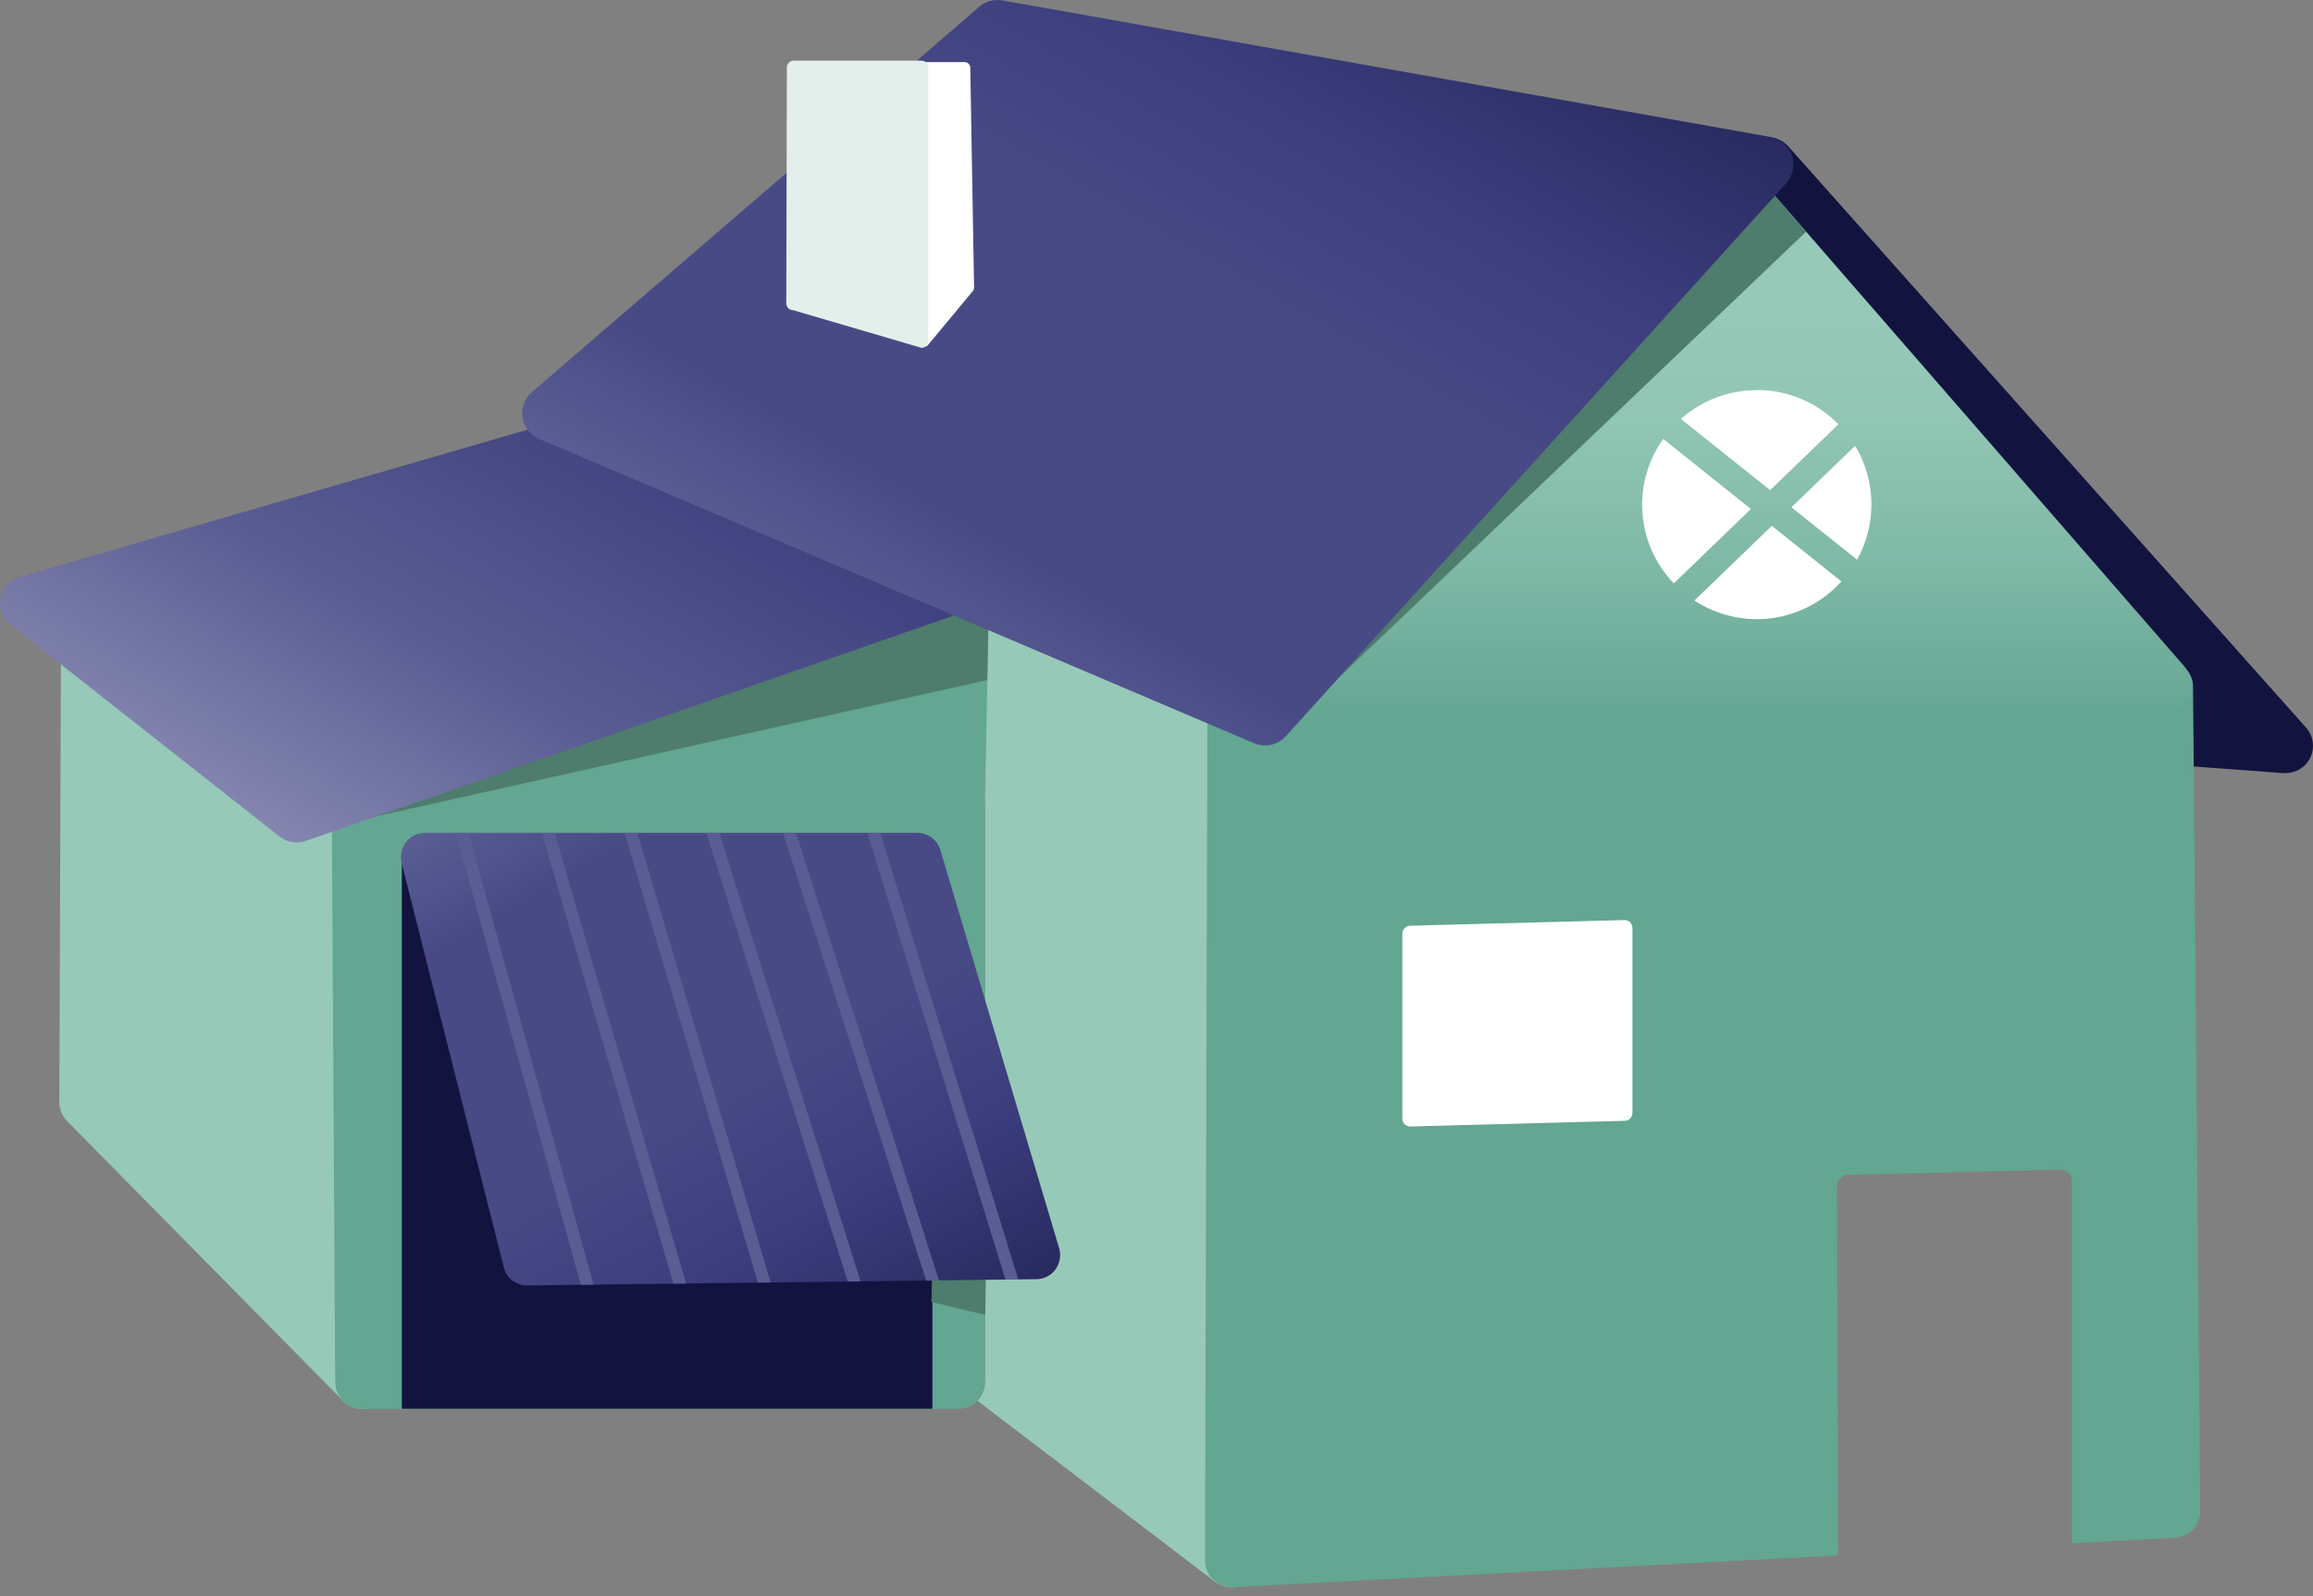 <svg width="171" height="118" viewBox="0 0 171 118" fill="none" xmlns="http://www.w3.org/2000/svg">
<rect x="0" y="0" width="171" height="118" fill="#808080" stroke="none"/>
<path d="M168.96 57.155H168.811L148.324 55.638C147.737 55.594 147.197 55.297 146.846 54.823L118.26 16.155C117.597 15.257 117.789 13.989 118.688 13.323C118.898 13.171 119.134 13.059 119.384 12.994L130.2 10.213C130.935 10.025 131.711 10.26 132.214 10.829L170.485 53.788C171.228 54.62 171.159 55.895 170.326 56.641C169.953 56.974 169.475 57.155 168.974 57.155H168.96Z" fill="#12143F"/>
<path d="M126.736 26.937L136.675 27.14L140.324 37.274V42.343L135.458 48.219L120.851 47.205L116.188 40.923L118.619 33.827L126.736 26.937Z" fill="white"/>
<path d="M26.804 104.165C26.261 104.169 25.735 103.948 25.355 103.56L4.966 82.886C4.592 82.506 4.382 81.992 4.386 81.46L4.516 45.254C4.52 44.135 5.433 43.233 6.549 43.237C6.973 43.237 7.382 43.371 7.727 43.621L27.728 58.049C28.25 58.425 28.561 59.03 28.565 59.675L28.819 102.137C28.822 103.256 27.917 104.169 26.797 104.172H26.793L26.804 104.165Z" fill="#97C9B8"/>
<path d="M91.056 117.334C90.603 117.334 90.164 117.189 89.802 116.917L44.78 82.626C44.288 82.253 44.001 81.67 44.005 81.055L44.766 33.049C44.78 32.382 45.132 31.774 45.701 31.427C46.277 31.072 46.994 31.021 47.614 31.293L92.092 50.569C92.82 50.877 93.291 51.59 93.291 52.379L93.078 115.378C93.07 116.135 92.625 116.819 91.936 117.134C91.661 117.265 91.36 117.33 91.056 117.334Z" fill="#97C9B8"/>
<path d="M70.819 104.165H26.804C25.692 104.165 24.79 103.267 24.782 102.155L24.529 59.693C24.525 58.574 25.431 57.661 26.551 57.658H26.554H70.819C71.935 57.658 72.841 58.563 72.841 59.678V59.682V102.141C72.844 103.256 71.938 104.161 70.822 104.165C70.822 104.165 70.822 104.165 70.819 104.165Z" fill="#63A692"/>
<path d="M68.931 63.252H29.707V104.147H68.931V63.252Z" fill="#12143F"/>
<path d="M6.553 47.274C5.437 47.278 4.528 46.38 4.524 45.261C4.52 44.363 5.111 43.57 5.97 43.316L46.19 31.206C47.263 30.883 48.39 31.491 48.712 32.56C48.774 32.762 48.803 32.972 48.799 33.182L48.567 44.634C48.545 45.721 47.665 46.597 46.578 46.615L6.571 47.274H6.553ZM44.708 35.88L21.083 42.991L44.574 42.603L44.708 35.88Z" fill="black"/>
<path d="M70.786 61.72L26.555 61.702C25.435 61.695 24.536 60.783 24.544 59.664C24.551 58.802 25.098 58.038 25.913 57.763L70.431 42.853C71.489 42.498 72.638 43.067 72.993 44.124C73.069 44.345 73.102 44.577 73.098 44.808L72.812 59.736C72.79 60.837 71.891 61.72 70.786 61.72Z" fill="#63A692"/>
<path d="M162.13 50.743C162.123 50.214 161.902 49.715 161.51 49.356C161.115 48.998 160.597 48.802 160.061 48.813C136.802 49.537 92.494 50.924 91.28 50.931C90.19 50.909 89.287 51.778 89.262 52.868L89.085 115.386C89.088 115.925 89.316 116.439 89.715 116.801C90.099 117.145 90.596 117.337 91.11 117.334H91.219L135.896 114.991L135.802 87.713C135.802 87.242 136.182 86.862 136.653 86.862L152.318 86.464C152.789 86.464 153.169 86.844 153.169 87.315V114.086L160.749 113.688C161.807 113.651 162.648 112.79 162.663 111.732L162.13 50.743Z" fill="#63A692"/>
<path d="M104.249 83.281L120.109 82.861C120.424 82.861 120.681 82.604 120.685 82.289V68.596C120.685 68.277 120.428 68.02 120.109 68.02L104.249 68.436C103.934 68.44 103.676 68.697 103.676 69.012V82.716C103.68 83.028 103.937 83.281 104.249 83.281Z" fill="white"/>
<path d="M73.094 44.808C73.116 43.693 72.228 42.77 71.112 42.748C70.88 42.745 70.648 42.781 70.427 42.853L27.544 57.213V60.41L72.989 50.272L73.094 44.808Z" fill="#4E7C6D"/>
<path d="M21.924 62.282C21.467 62.282 21.029 62.13 20.67 61.847L0.773 46.177C-0.104 45.489 -0.259 44.218 0.433 43.342C0.694 43.009 1.056 42.766 1.462 42.647L45.052 30.011C45.534 29.87 46.048 29.913 46.501 30.13L70.779 41.756C71.786 42.238 72.214 43.443 71.732 44.45C71.5 44.939 71.079 45.312 70.569 45.489L22.594 62.169C22.38 62.245 22.152 62.282 21.924 62.282Z" fill="url(#paint0_linear)"/>
<path d="M161.601 49.396L128.037 10.818C127.25 9.971 125.924 9.924 125.076 10.709C125.04 10.745 125.004 10.782 124.968 10.818L89.914 49.921C89.182 50.786 89.291 52.079 90.157 52.81C90.516 53.111 90.965 53.281 91.433 53.292C91.454 53.292 91.494 53.263 91.516 53.263L160.133 52.752C161.249 52.705 162.119 51.76 162.072 50.645C162.054 50.192 161.88 49.758 161.583 49.41L161.601 49.396ZM138.353 37.299C138.353 38.726 137.99 40.131 137.295 41.38L132.439 37.502L137.15 32.955C137.943 34.265 138.356 35.768 138.353 37.299ZM129.881 28.831C132.153 28.831 134.327 29.743 135.918 31.365L130.867 36.235L124.268 30.97C125.816 29.598 127.812 28.841 129.881 28.845V28.831ZM122.96 32.451L129.446 37.629L123.743 43.129C120.949 40.221 120.62 35.739 122.957 32.455L122.96 32.451ZM129.881 45.775C128.243 45.775 126.638 45.294 125.268 44.396L130.99 38.874L136.135 42.984C134.541 44.758 132.269 45.772 129.881 45.779V45.775Z" fill="url(#paint1_linear)"/>
<path d="M72.841 97.206L68.858 96.254L68.924 94.161L72.88 94.635L72.841 97.206Z" fill="#4E7C6D"/>
<path d="M38.954 95.03C38.142 95.026 37.435 94.472 37.243 93.683L29.696 63.809C29.562 63.273 29.678 62.705 30.011 62.267C30.341 61.832 30.859 61.575 31.406 61.575H67.833C68.615 61.579 69.3 62.097 69.521 62.846L78.301 92.267C78.46 92.803 78.362 93.386 78.036 93.842C77.71 94.291 77.188 94.563 76.634 94.567L38.954 95.03Z" fill="url(#paint2_linear)"/>
<path d="M42.94 94.983L43.878 94.968L34.642 61.575H33.7L42.94 94.983Z" fill="#5A5D93"/>
<path d="M56.031 94.823L56.973 94.813L47.118 61.575H46.172L56.031 94.823Z" fill="#5A5D93"/>
<path d="M62.673 94.744L63.619 94.733L53.176 61.575H52.223L62.673 94.744Z" fill="#5A5D93"/>
<path d="M57.894 61.575L68.474 94.675L69.362 94.664L69.416 94.646L58.846 61.575H57.894Z" fill="#5A5D93"/>
<path d="M64.126 61.575L74.337 94.603L75.283 94.592L65.079 61.575H64.126Z" fill="#5A5D93"/>
<path d="M49.781 94.9L50.723 94.889L41.001 61.575H40.055L49.781 94.9Z" fill="#5A5D93"/>
<path d="M97.122 51.868L133.527 17.128L129.812 12.863L97.122 51.868Z" fill="#4E7C6D"/>
<path d="M93.527 55.109C93.248 55.109 92.972 55.055 92.715 54.946L39.874 32.455C38.82 32.009 38.327 30.793 38.773 29.739C38.874 29.5 39.019 29.283 39.2 29.098L72.257 0.626C72.735 0.133 73.427 -0.088 74.105 0.032L130.881 10.123C132.008 10.325 132.758 11.408 132.555 12.534C132.486 12.914 132.312 13.269 132.051 13.555L95.063 54.428C94.672 54.859 94.114 55.109 93.527 55.109Z" fill="url(#paint3_linear)"/>
<path d="M68.304 25.637C68.268 25.644 68.231 25.644 68.195 25.637C68.014 25.59 67.887 25.427 67.887 25.239V5.003C67.891 4.775 68.076 4.59 68.304 4.59H71.315C71.543 4.59 71.728 4.771 71.732 4.999L72.014 21.263C72.014 21.339 71.993 21.412 71.956 21.477L68.666 25.434C68.59 25.561 68.453 25.637 68.304 25.637Z" fill="white"/>
<path d="M68.119 25.713L58.637 22.932C58.358 22.936 58.133 22.711 58.129 22.433V22.429L58.173 4.988C58.173 4.71 58.398 4.485 58.676 4.481H68.119C68.398 4.481 68.627 4.71 68.627 4.988V25.21C68.627 25.488 68.398 25.713 68.119 25.713Z" fill="#E4EFEB"/>
<defs>
<linearGradient id="paint0_linear" x1="24.435" y1="64.042" x2="45.656" y2="27.255" gradientUnits="userSpaceOnUse">
<stop stop-color="#8486AF"/>
<stop offset="0.42" stop-color="#5A5D93"/>
<stop offset="1" stop-color="#3C3D7D"/>
</linearGradient>
<linearGradient id="paint1_linear" x1="125.753" y1="53.291" x2="125.753" y2="10.149" gradientUnits="userSpaceOnUse">
<stop stop-color="#63A692"/>
<stop offset="0.03" stop-color="#67A895"/>
<stop offset="0.29" stop-color="#81BAA8"/>
<stop offset="0.52" stop-color="#91C5B4"/>
<stop offset="0.7" stop-color="#97C9B8"/>
</linearGradient>
<linearGradient id="paint2_linear" x1="40.531" y1="56.041" x2="66.336" y2="100.77" gradientUnits="userSpaceOnUse">
<stop stop-color="#5A5E94"/>
<stop offset="0.16" stop-color="#484A86"/>
<stop offset="0.3" stop-color="#484A86"/>
<stop offset="0.53" stop-color="#484A86"/>
<stop offset="0.76" stop-color="#3C3D7D"/>
<stop offset="1" stop-color="#282A60"/>
</linearGradient>
<linearGradient id="paint3_linear" x1="69.353" y1="49.476" x2="101.809" y2="-6.79" gradientUnits="userSpaceOnUse">
<stop stop-color="#5A5E94"/>
<stop offset="0.16" stop-color="#484A86"/>
<stop offset="0.3" stop-color="#484A86"/>
<stop offset="0.53" stop-color="#484A86"/>
<stop offset="0.76" stop-color="#3C3D7D"/>
<stop offset="1" stop-color="#282A60"/>
</linearGradient>
</defs>
</svg>
